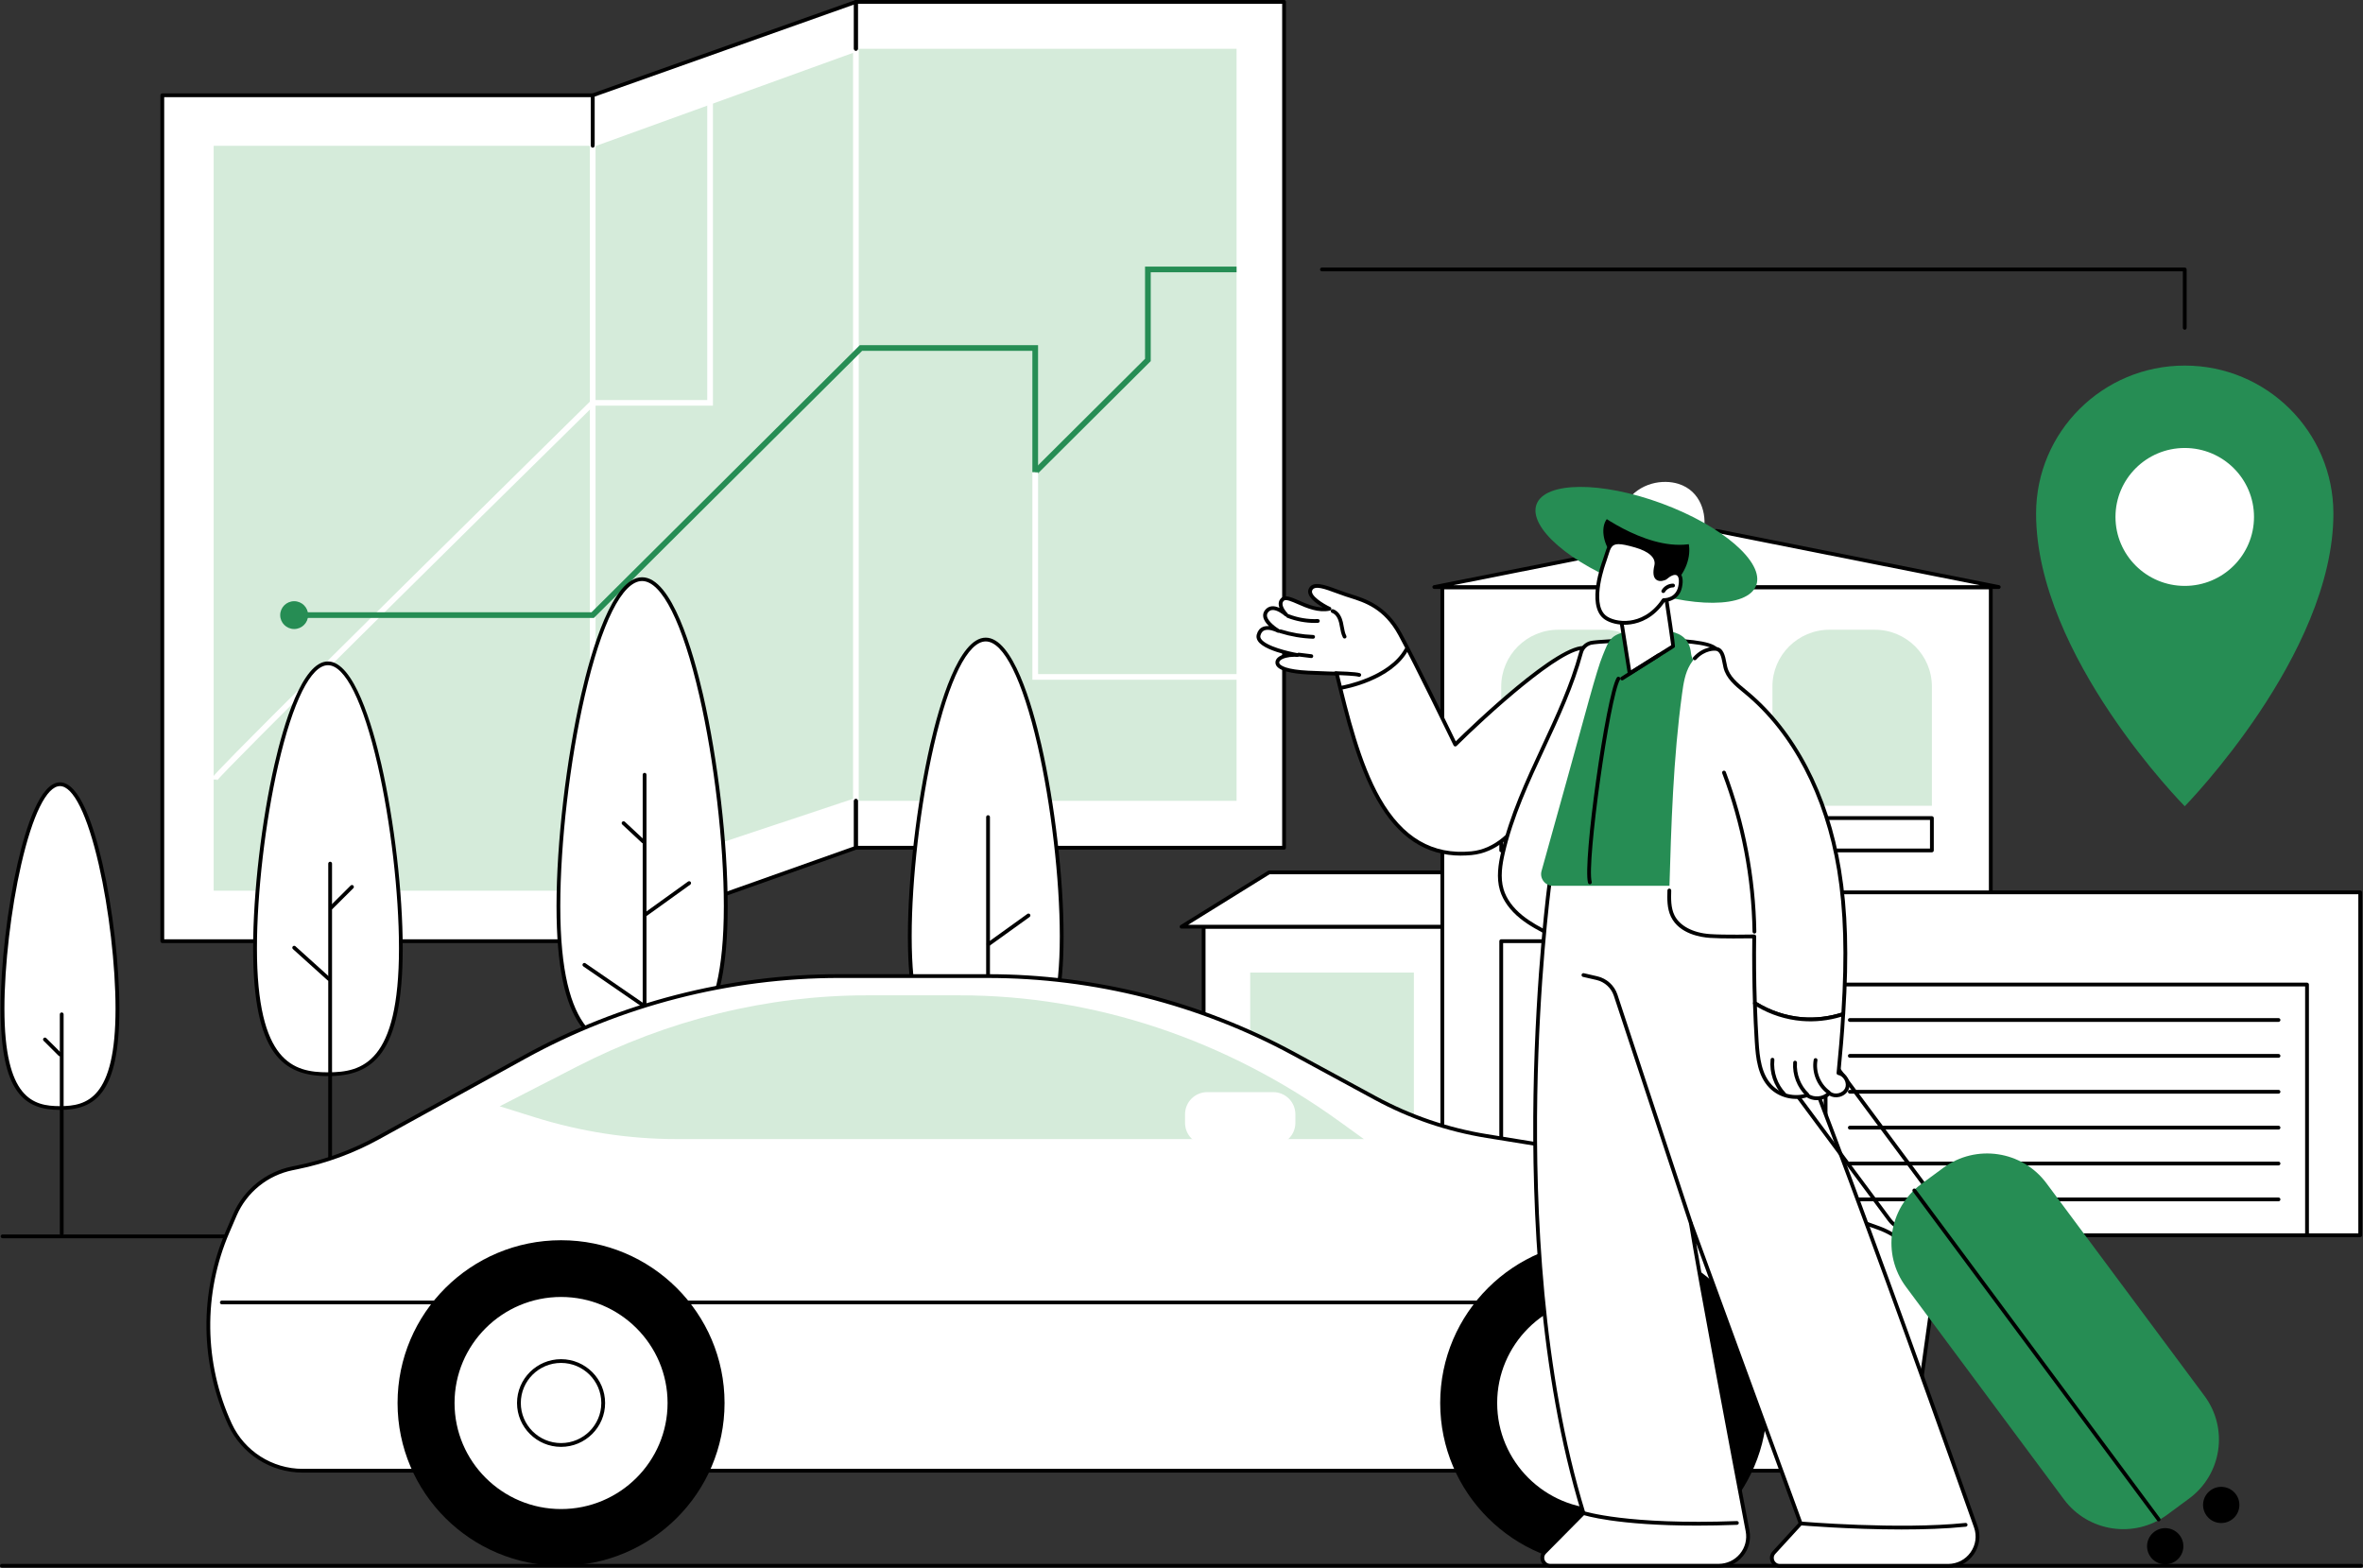 <svg width="312" height="207" viewBox="0 0 312 207" fill="none" xmlns="http://www.w3.org/2000/svg">
<rect x="0" y="0" width="312" height="207" fill="#333333" stroke="none"/>
<g clip-path="url(#clip0_759_37083)">
<path d="M113.013 111.938H169.543V0.249H113.013L113.013 111.938Z" fill="white"/>
<path d="M163.272 6.442H113.012V105.743H163.272V6.442Z" fill="#D5EBDA"/>
<path d="M113.011 111.939L78.258 124.275V12.583L113.011 0.249V111.939Z" fill="white"/>
<path d="M78.26 12.583H21.43V124.273H78.26V12.583Z" fill="white"/>
<path d="M78.256 19.252H28.211V117.609H78.256V19.252Z" fill="#D5EBDA"/>
<path d="M113.011 105.746L78.258 117.327V19.025L113.011 6.442V105.746Z" fill="#D5EBDA"/>
<path d="M77.883 117.848V18.764L113.384 5.909V106.012L77.883 117.846V117.848ZM78.633 19.287V116.809L112.633 105.477V6.978L78.633 19.287Z" fill="white"/>
<path d="M169.542 112.188H113.012C112.874 112.188 112.762 112.076 112.762 111.939V105.746C112.762 105.609 112.874 105.497 113.012 105.497C113.15 105.497 113.262 105.609 113.262 105.746V111.69H169.292V0.498H113.262V6.442C113.262 6.579 113.15 6.691 113.012 6.691C112.874 6.691 112.762 6.579 112.762 6.442V0.249C112.762 0.112 112.874 0 113.012 0H169.542C169.68 0 169.792 0.112 169.792 0.249V111.939C169.792 112.076 169.68 112.188 169.542 112.188Z" fill="black"/>
<path d="M78.258 124.525C78.208 124.525 78.155 124.51 78.113 124.48C78.045 124.433 78.008 124.358 78.008 124.276V117.33C78.008 117.193 78.12 117.081 78.258 117.081C78.396 117.081 78.508 117.193 78.508 117.33V123.922L112.758 111.765V105.746C112.758 105.609 112.871 105.497 113.008 105.497C113.146 105.497 113.259 105.609 113.259 105.746V111.939C113.259 112.044 113.191 112.139 113.093 112.173L78.343 124.51C78.316 124.52 78.288 124.525 78.258 124.525Z" fill="black"/>
<path d="M78.258 19.502C78.12 19.502 78.008 19.389 78.008 19.252V12.586C78.008 12.481 78.075 12.387 78.173 12.352L112.926 0.015C113.003 -0.012 113.088 0 113.153 0.045C113.219 0.09 113.259 0.167 113.259 0.25V6.443C113.259 6.58 113.146 6.692 113.008 6.692C112.871 6.692 112.758 6.58 112.758 6.443V0.603L78.508 12.76V19.252C78.508 19.389 78.396 19.502 78.258 19.502Z" fill="black"/>
<path d="M78.258 124.524H21.43C21.292 124.524 21.18 124.412 21.18 124.275V12.583C21.18 12.446 21.292 12.334 21.43 12.334H78.26C78.398 12.334 78.511 12.446 78.511 12.583V19.025C78.511 19.162 78.398 19.274 78.26 19.274C78.123 19.274 78.01 19.162 78.01 19.025V12.832H21.68V124.024H78.01V117.606C78.01 117.469 78.123 117.357 78.26 117.357C78.398 117.357 78.511 117.469 78.511 117.606V124.273C78.511 124.41 78.398 124.522 78.26 124.522L78.258 124.524Z" fill="black"/>
<path d="M28.638 103.097C28.638 103.097 28.68 103.03 28.68 102.93H27.93C27.93 102.699 27.93 102.572 35.843 94.645C39.987 90.494 45.764 84.752 53.017 77.575C65.362 65.356 77.87 53.052 77.995 52.927L78.105 52.82H93.382V13.412H94.133V53.565H78.413C61.484 70.221 29.446 101.859 28.638 103.095V103.097Z" fill="white"/>
<path d="M136.952 62.604L136.422 62.075L151.186 47.375V35.203H163.271V35.95H151.937V47.684L136.952 62.604Z" fill="#268D54"/>
<path d="M165.611 89.755H136.312V62.34H137.063V89.008H165.611V89.755Z" fill="white"/>
<path d="M78.414 81.594H38.84V80.846H78.101L113.52 45.581H137.061V62.339H136.31V46.328H113.832L78.414 81.594Z" fill="#268D54"/>
<path d="M38.84 83.057C39.858 83.057 40.684 82.235 40.684 81.221C40.684 80.207 39.858 79.385 38.84 79.385C37.822 79.385 36.996 80.207 36.996 81.221C36.996 82.235 37.822 83.057 38.84 83.057Z" fill="#268D54"/>
<path d="M288.096 81.442C294.728 81.442 300.105 76.088 300.105 69.484C300.105 62.88 294.728 57.526 288.096 57.526C281.463 57.526 276.086 62.88 276.086 69.484C276.086 76.088 281.463 81.442 288.096 81.442Z" fill="white"/>
<path d="M288.464 48.272C277.623 48.272 268.836 57.02 268.836 67.815C268.836 86.638 288.464 106.458 288.464 106.458C288.464 106.458 308.092 86.459 308.092 67.815C308.092 57.02 299.305 48.272 288.464 48.272ZM288.464 77.364C283.413 77.364 279.319 73.285 279.319 68.258C279.319 63.231 283.415 59.153 288.464 59.153C293.513 59.153 297.609 63.231 297.609 68.258C297.609 73.285 293.513 77.364 288.464 77.364Z" fill="#268D54"/>
<path d="M288.464 43.537C288.327 43.537 288.214 43.425 288.214 43.288V35.826H174.543C174.406 35.826 174.293 35.714 174.293 35.577C174.293 35.44 174.406 35.328 174.543 35.328H288.464C288.602 35.328 288.715 35.44 288.715 35.577V43.288C288.715 43.425 288.602 43.537 288.464 43.537Z" fill="black"/>
<path d="M249.037 122.364H158.922V163.105H249.037V122.364Z" fill="white"/>
<path d="M249.037 163.354H158.922C158.784 163.354 158.672 163.242 158.672 163.105V122.364C158.672 122.227 158.784 122.115 158.922 122.115H249.037C249.174 122.115 249.287 122.227 249.287 122.364V163.105C249.287 163.242 249.174 163.354 249.037 163.354ZM159.172 162.856H248.787V122.613H159.172V162.856Z" fill="black"/>
<path d="M186.683 128.418H165.07V156.638H186.683V128.418Z" fill="#D5EBDA"/>
<path d="M192.83 122.365H156.008L167.565 115.19H192.83V122.365Z" fill="white"/>
<path d="M192.83 122.614H156.008C155.895 122.614 155.797 122.539 155.767 122.434C155.737 122.327 155.78 122.213 155.875 122.155L167.434 114.981C167.474 114.956 167.519 114.943 167.567 114.943H192.83C192.967 114.943 193.08 115.055 193.08 115.192V122.367C193.08 122.504 192.967 122.616 192.83 122.616V122.614ZM156.881 122.115H192.579V115.439H167.637L156.881 122.115Z" fill="black"/>
<path d="M262.853 77.559H190.438V163.106H262.853V77.559Z" fill="white"/>
<path d="M262.853 163.355H190.438C190.3 163.355 190.188 163.243 190.188 163.106V77.556C190.188 77.419 190.3 77.307 190.438 77.307H262.853C262.991 77.307 263.103 77.419 263.103 77.556V163.106C263.103 163.243 262.991 163.355 262.853 163.355ZM190.688 162.856H262.603V77.805H190.688V162.856Z" fill="black"/>
<path d="M219.265 124.276H198.211V163.109H219.265V124.276Z" fill="white"/>
<path d="M219.269 163.355H198.215C198.077 163.355 197.965 163.243 197.965 163.106V124.274C197.965 124.137 198.077 124.024 198.215 124.024H219.269C219.407 124.024 219.52 124.137 219.52 124.274V163.106C219.52 163.243 219.407 163.355 219.269 163.355ZM198.465 162.857H219.019V124.523H198.465V162.857Z" fill="black"/>
<path d="M219.269 106.392H198.215V90.655C198.215 86.512 201.59 83.151 205.751 83.151H211.733C215.894 83.151 219.269 86.512 219.269 90.655V106.392Z" fill="#D5EBDA"/>
<path d="M219.265 108.021H198.211V112.293H219.265V108.021Z" fill="white"/>
<path d="M219.269 112.542H198.215C198.077 112.542 197.965 112.43 197.965 112.293V108.021C197.965 107.884 198.077 107.771 198.215 107.771H219.269C219.407 107.771 219.52 107.884 219.52 108.021V112.293C219.52 112.43 219.407 112.542 219.269 112.542ZM198.465 112.044H219.019V108.27H198.465V112.044Z" fill="black"/>
<path d="M255.078 106.392H234.023V90.655C234.023 86.512 237.399 83.151 241.559 83.151H247.542C251.703 83.151 255.078 86.512 255.078 90.655V106.392Z" fill="#D5EBDA"/>
<path d="M255.074 108.021H234.02V112.293H255.074V108.021Z" fill="white"/>
<path d="M255.078 112.542H234.024C233.886 112.542 233.773 112.43 233.773 112.293V108.021C233.773 107.884 233.886 107.771 234.024 107.771H255.078C255.216 107.771 255.328 107.884 255.328 108.021V112.293C255.328 112.43 255.216 112.542 255.078 112.542ZM234.274 112.044H254.828V108.27H234.274V112.044Z" fill="black"/>
<path d="M263.911 77.514H189.379L226.646 70.103L263.911 77.514Z" fill="white"/>
<path d="M263.911 77.763H189.381C189.253 77.763 189.146 77.665 189.131 77.538C189.116 77.411 189.203 77.294 189.331 77.269L226.596 69.858C226.628 69.851 226.661 69.851 226.693 69.858L263.958 77.269C264.083 77.294 264.171 77.411 264.158 77.538C264.146 77.665 264.038 77.763 263.908 77.763H263.911ZM191.91 77.264H261.381L226.646 70.356L191.91 77.264Z" fill="black"/>
<path d="M311.629 117.826H234.02V163.106H311.629V117.826Z" fill="white"/>
<path d="M311.633 163.355H234.024C233.886 163.355 233.773 163.243 233.773 163.106V117.826C233.773 117.689 233.886 117.577 234.024 117.577H311.633C311.771 117.577 311.884 117.689 311.884 117.826V163.106C311.884 163.243 311.771 163.355 311.633 163.355ZM234.274 162.857H311.383V118.075H234.274V162.857Z" fill="black"/>
<path d="M304.609 163.355C304.471 163.355 304.359 163.243 304.359 163.106V130.252H241.293V163.039C241.293 163.176 241.181 163.288 241.043 163.288C240.906 163.288 240.793 163.176 240.793 163.039V130.003C240.793 129.866 240.906 129.754 241.043 129.754H304.609C304.747 129.754 304.859 129.866 304.859 130.003V163.106C304.859 163.243 304.747 163.355 304.609 163.355Z" fill="black"/>
<path d="M300.845 134.931H244.242C244.105 134.931 243.992 134.819 243.992 134.682C243.992 134.545 244.105 134.433 244.242 134.433H300.845C300.983 134.433 301.095 134.545 301.095 134.682C301.095 134.819 300.983 134.931 300.845 134.931Z" fill="black"/>
<path d="M300.845 139.669H244.242C244.105 139.669 243.992 139.557 243.992 139.42C243.992 139.283 244.105 139.171 244.242 139.171H300.845C300.983 139.171 301.095 139.283 301.095 139.42C301.095 139.557 300.983 139.669 300.845 139.669Z" fill="black"/>
<path d="M300.845 144.407H244.242C244.105 144.407 243.992 144.295 243.992 144.158C243.992 144.021 244.105 143.909 244.242 143.909H300.845C300.983 143.909 301.095 144.021 301.095 144.158C301.095 144.295 300.983 144.407 300.845 144.407Z" fill="black"/>
<path d="M300.845 149.146H244.242C244.105 149.146 243.992 149.034 243.992 148.897C243.992 148.76 244.105 148.647 244.242 148.647H300.845C300.983 148.647 301.095 148.76 301.095 148.897C301.095 149.034 300.983 149.146 300.845 149.146Z" fill="black"/>
<path d="M300.845 153.884H244.242C244.105 153.884 243.992 153.772 243.992 153.635C243.992 153.498 244.105 153.386 244.242 153.386H300.845C300.983 153.386 301.095 153.498 301.095 153.635C301.095 153.772 300.983 153.884 300.845 153.884Z" fill="black"/>
<path d="M300.845 158.622H244.242C244.105 158.622 243.992 158.51 243.992 158.373C243.992 158.236 244.105 158.124 244.242 158.124H300.845C300.983 158.124 301.095 158.236 301.095 158.373C301.095 158.51 300.983 158.622 300.845 158.622Z" fill="black"/>
<path d="M15.508 133.196C15.508 144.608 12.11 146.307 7.922 146.307C3.734 146.307 0.336 144.608 0.336 133.196C0.336 121.784 3.734 103.551 7.922 103.551C12.11 103.551 15.508 121.781 15.508 133.196Z" fill="white"/>
<path d="M7.922 146.556C3.218 146.556 0.086 144.284 0.086 133.196C0.086 127.459 0.962 119.94 2.315 114.039C3.439 109.141 5.323 103.302 7.922 103.302C10.522 103.302 12.406 109.141 13.532 114.039C14.885 119.94 15.761 127.459 15.761 133.196C15.761 144.284 12.629 146.556 7.925 146.556H7.922ZM7.922 103.8C6.176 103.8 4.312 107.572 2.801 114.148C1.455 120.015 0.584 127.491 0.584 133.196C0.584 145.064 4.369 146.058 7.92 146.058C11.47 146.058 15.256 145.064 15.256 133.196C15.256 127.494 14.385 120.018 13.039 114.148C11.53 107.572 9.664 103.8 7.917 103.8H7.922Z" fill="black"/>
<path d="M52.927 125.204C52.927 139.688 48.616 141.842 43.3 141.842C37.983 141.842 33.672 139.688 33.672 125.204C33.672 110.72 37.983 87.587 43.3 87.587C48.616 87.587 52.927 110.72 52.927 125.204Z" fill="white"/>
<path d="M43.3 142.092C37.373 142.092 33.422 139.219 33.422 125.204C33.422 117.927 34.53 108.391 36.247 100.91C37.41 95.843 39.872 87.338 43.297 87.338C46.722 87.338 49.184 95.84 50.348 100.91C52.064 108.393 53.173 117.93 53.173 125.204C53.173 139.219 49.224 142.092 43.295 142.092H43.3ZM43.3 87.836C41.05 87.836 38.659 92.642 36.737 101.019C35.028 108.468 33.925 117.962 33.925 125.204C33.925 140.325 38.764 141.593 43.302 141.593C47.841 141.593 52.68 140.328 52.68 125.204C52.68 117.962 51.576 108.471 49.868 101.019C47.946 92.642 45.554 87.836 43.305 87.836H43.3Z" fill="black"/>
<path d="M95.823 119.641C95.823 136.263 90.877 138.736 84.777 138.736C78.677 138.736 73.731 136.263 73.731 119.641C73.731 103.02 78.677 76.472 84.777 76.472C90.877 76.472 95.823 103.02 95.823 119.641Z" fill="white"/>
<path d="M84.777 138.983C77.997 138.983 73.481 135.695 73.481 119.639C73.481 111.291 74.754 100.352 76.723 91.768C78.054 85.961 80.871 76.223 84.779 76.223C88.688 76.223 91.502 85.963 92.836 91.768C94.805 100.352 96.079 111.294 96.079 119.639C96.079 135.692 91.562 138.983 84.779 138.983H84.777ZM84.777 76.721C82.177 76.721 79.42 82.246 77.209 91.88C75.247 100.432 73.978 111.328 73.978 119.642C73.978 137.03 79.553 138.487 84.775 138.487C89.996 138.487 95.573 137.03 95.573 119.642C95.573 111.328 94.305 100.432 92.343 91.88C90.134 82.246 87.374 76.721 84.775 76.721H84.777Z" fill="black"/>
<path d="M140.191 163.501H0.336C0.199 163.501 0.086 163.389 0.086 163.252C0.086 163.115 0.199 163.003 0.336 163.003H140.191C140.328 163.003 140.441 163.115 140.441 163.252C140.441 163.389 140.328 163.501 140.191 163.501Z" fill="black"/>
<path d="M8.149 163.153C8.011 163.153 7.898 163.041 7.898 162.904V133.934C7.898 133.797 8.011 133.685 8.149 133.685C8.286 133.685 8.399 133.797 8.399 133.934V162.904C8.399 163.041 8.286 163.153 8.149 163.153Z" fill="black"/>
<path d="M43.59 163.153C43.452 163.153 43.34 163.041 43.34 162.904V114.034C43.34 113.897 43.452 113.785 43.59 113.785C43.728 113.785 43.84 113.897 43.84 114.034V162.904C43.84 163.041 43.728 163.153 43.59 163.153Z" fill="black"/>
<path d="M85.11 163.153C84.972 163.153 84.859 163.04 84.859 162.903V102.298C84.859 102.161 84.972 102.049 85.11 102.049C85.247 102.049 85.36 102.161 85.36 102.298V162.903C85.36 163.04 85.247 163.153 85.11 163.153Z" fill="black"/>
<path d="M7.919 139.477C7.853 139.477 7.791 139.452 7.741 139.405L5.757 137.429C5.659 137.332 5.659 137.175 5.757 137.078C5.854 136.981 6.012 136.981 6.11 137.078L8.094 139.053C8.191 139.15 8.191 139.307 8.094 139.405C8.044 139.454 7.981 139.477 7.916 139.477H7.919Z" fill="black"/>
<path d="M43.417 129.509C43.357 129.509 43.297 129.489 43.25 129.444L38.676 125.319C38.573 125.227 38.566 125.07 38.658 124.968C38.751 124.865 38.909 124.858 39.011 124.95L43.585 129.076C43.688 129.168 43.695 129.325 43.602 129.427C43.552 129.482 43.485 129.509 43.417 129.509Z" fill="black"/>
<path d="M43.716 120.103C43.651 120.103 43.588 120.078 43.538 120.03C43.44 119.933 43.44 119.776 43.538 119.679L46.298 116.931C46.395 116.834 46.553 116.834 46.651 116.931C46.748 117.028 46.748 117.185 46.651 117.283L43.891 120.03C43.841 120.08 43.778 120.103 43.713 120.103H43.716Z" fill="black"/>
<path d="M84.923 111.356C84.86 111.356 84.8 111.333 84.753 111.288L82.161 108.872C82.061 108.777 82.056 108.62 82.148 108.521C82.243 108.421 82.401 108.416 82.501 108.508L85.093 110.925C85.193 111.019 85.198 111.176 85.106 111.276C85.055 111.328 84.99 111.356 84.923 111.356Z" fill="black"/>
<path d="M85.175 121.037C85.098 121.037 85.02 121.002 84.973 120.935C84.893 120.823 84.918 120.668 85.028 120.586L90.845 116.403C90.957 116.323 91.113 116.348 91.195 116.458C91.275 116.57 91.25 116.725 91.14 116.807L85.323 120.989C85.278 121.022 85.228 121.037 85.175 121.037Z" fill="black"/>
<path d="M84.784 132.894C84.734 132.894 84.686 132.879 84.641 132.849L77.018 127.605C76.905 127.528 76.875 127.371 76.955 127.259C77.033 127.145 77.19 127.117 77.303 127.197L84.927 132.441C85.039 132.518 85.069 132.675 84.989 132.787C84.942 132.857 84.862 132.894 84.784 132.894Z" fill="black"/>
<path d="M140.181 123.633C140.181 138.719 135.692 140.964 130.153 140.964C124.614 140.964 120.125 138.719 120.125 123.633C120.125 108.546 124.614 84.446 130.153 84.446C135.692 84.446 140.181 108.546 140.181 123.633Z" fill="white"/>
<path d="M130.153 141.213C123.983 141.213 119.875 138.224 119.875 123.633C119.875 116.055 121.031 106.122 122.817 98.327C124.028 93.051 126.59 84.197 130.153 84.197C133.716 84.197 136.278 93.048 137.489 98.327C139.278 106.122 140.431 116.055 140.431 123.633C140.431 138.224 136.323 141.213 130.153 141.213ZM130.153 84.695C127.806 84.695 125.309 89.705 123.305 98.437C121.524 106.197 120.375 116.087 120.375 123.63C120.375 139.392 125.422 140.712 130.153 140.712C134.885 140.712 139.931 139.392 139.931 123.63C139.931 116.087 138.78 106.197 137.001 98.437C134.997 89.703 132.503 84.695 130.153 84.695Z" fill="black"/>
<path d="M130.457 163.444C130.32 163.444 130.207 163.332 130.207 163.195V107.891C130.207 107.754 130.32 107.642 130.457 107.642C130.595 107.642 130.707 107.754 130.707 107.891V163.195C130.707 163.332 130.595 163.444 130.457 163.444Z" fill="black"/>
<path d="M130.519 124.923C130.442 124.923 130.364 124.888 130.316 124.821C130.236 124.709 130.261 124.554 130.371 124.472L135.651 120.676C135.763 120.596 135.918 120.621 136.001 120.73C136.081 120.843 136.056 120.997 135.946 121.079L130.667 124.876C130.622 124.908 130.572 124.923 130.522 124.923H130.519Z" fill="black"/>
<path d="M242.82 194.198H39.96C35.834 194.198 32.086 191.804 30.365 188.069C26.657 180.023 26.544 170.788 30.05 162.652L31.011 160.425C32.374 157.258 35.211 154.959 38.604 154.271L39.237 154.142C42.983 153.382 46.59 152.059 49.936 150.216L69.261 139.568C81.981 132.561 96.28 128.884 110.817 128.884H130.423C144.526 128.884 158.405 132.406 170.787 139.125L181.574 144.979C186.167 147.473 191.151 149.172 196.315 150.007L210.154 152.244C223.004 154.321 235.627 157.612 247.852 162.074L248.079 162.156C252.746 163.858 255.585 168.571 254.902 173.471L253.274 185.135C252.548 190.329 248.087 194.195 242.82 194.195V194.198Z" fill="white"/>
<path d="M242.821 194.447H39.961C35.751 194.447 31.895 191.986 30.141 188.174C26.41 180.078 26.295 170.738 29.823 162.555L30.782 160.328C32.178 157.087 35.085 154.732 38.555 154.027L39.188 153.898C42.914 153.143 46.489 151.83 49.814 149.997L69.14 139.349C81.862 132.339 96.274 128.635 110.816 128.635H130.421C144.525 128.635 158.524 132.187 170.906 138.908L181.695 144.763C186.276 147.249 191.208 148.93 196.359 149.763L210.198 152C223.033 154.075 235.733 157.386 247.943 161.842L248.171 161.924C252.914 163.656 255.849 168.526 255.154 173.508L253.525 185.172C252.787 190.461 248.186 194.449 242.824 194.449L242.821 194.447ZM110.816 129.133C96.359 129.133 82.03 132.817 69.382 139.785L50.057 150.433C46.687 152.289 43.064 153.619 39.288 154.386L38.655 154.516C35.345 155.186 32.575 157.433 31.242 160.524L30.284 162.752C26.811 170.808 26.926 179.998 30.596 187.967C32.27 191.602 35.948 193.951 39.964 193.951H242.824C247.938 193.951 252.327 190.147 253.03 185.105L254.658 173.441C255.321 168.691 252.522 164.044 247.998 162.393L247.77 162.311C235.591 157.866 222.923 154.563 210.118 152.493L196.279 150.256C191.072 149.414 186.086 147.712 181.457 145.201L170.669 139.347C158.359 132.666 144.443 129.135 130.424 129.135H110.818L110.816 129.133Z" fill="black"/>
<path d="M249.841 172.228H29.289C29.152 172.228 29.039 172.116 29.039 171.979C29.039 171.842 29.152 171.729 29.289 171.729H249.841C249.979 171.729 250.091 171.842 250.091 171.979C250.091 172.116 249.979 172.228 249.841 172.228Z" fill="black"/>
<path d="M74.079 206.751C86.002 206.751 95.667 197.127 95.667 185.257C95.667 173.386 86.002 163.763 74.079 163.763C62.157 163.763 52.492 173.386 52.492 185.257C52.492 197.127 62.157 206.751 74.079 206.751Z" fill="black"/>
<path d="M88.006 188.521C89.822 180.86 85.057 173.184 77.363 171.376C69.669 169.568 61.959 174.313 60.144 181.973C58.328 189.634 63.093 197.31 70.787 199.118C78.481 200.926 86.19 196.182 88.006 188.521Z" fill="white"/>
<path d="M74.08 199.758C66.048 199.758 59.516 193.254 59.516 185.257C59.516 177.26 66.048 170.756 74.08 170.756C82.111 170.756 88.644 177.26 88.644 185.257C88.644 193.254 82.111 199.758 74.08 199.758ZM74.08 171.254C66.326 171.254 60.016 177.534 60.016 185.257C60.016 192.98 66.324 199.26 74.08 199.26C81.836 199.26 88.144 192.98 88.144 185.257C88.144 177.534 81.836 171.254 74.08 171.254Z" fill="black"/>
<path d="M79.492 186.52C80.198 183.542 78.346 180.558 75.355 179.855C72.364 179.152 69.367 180.996 68.661 183.974C67.955 186.953 69.808 189.937 72.799 190.639C75.79 191.342 78.786 189.498 79.492 186.52Z" fill="white"/>
<path d="M74.08 191.049C70.873 191.049 68.266 188.45 68.266 185.259C68.266 182.068 70.875 179.47 74.08 179.47C77.285 179.47 79.895 182.068 79.895 185.259C79.895 188.45 77.285 191.049 74.08 191.049ZM74.08 179.965C71.15 179.965 68.766 182.34 68.766 185.257C68.766 188.174 71.15 190.548 74.08 190.548C77.01 190.548 79.394 188.174 79.394 185.257C79.394 182.34 77.01 179.965 74.08 179.965Z" fill="black"/>
<path d="M211.744 206.751C223.666 206.751 233.331 197.127 233.331 185.257C233.331 173.386 223.666 163.763 211.744 163.763C199.821 163.763 190.156 173.386 190.156 185.257C190.156 197.127 199.821 206.751 211.744 206.751Z" fill="black"/>
<path d="M225.666 188.519C227.482 180.858 222.717 173.182 215.023 171.374C207.329 169.566 199.62 174.311 197.804 181.971C195.988 189.632 200.753 197.308 208.447 199.116C216.141 200.924 223.85 196.18 225.666 188.519Z" fill="white"/>
<path d="M211.744 199.758C203.712 199.758 197.18 193.254 197.18 185.257C197.18 177.26 203.712 170.756 211.744 170.756C219.775 170.756 226.308 177.26 226.308 185.257C226.308 193.254 219.775 199.758 211.744 199.758ZM211.744 171.254C203.99 171.254 197.68 177.534 197.68 185.257C197.68 192.98 203.988 199.26 211.744 199.26C219.5 199.26 225.808 192.98 225.808 185.257C225.808 177.534 219.5 171.254 211.744 171.254Z" fill="black"/>
<path d="M217.244 186.152C217.736 183.132 215.676 180.286 212.643 179.796C209.609 179.306 206.751 181.357 206.259 184.377C205.766 187.397 207.826 190.243 210.86 190.733C213.893 191.224 216.752 189.173 217.244 186.152Z" fill="white"/>
<path d="M211.744 191.049C208.537 191.049 205.93 188.45 205.93 185.259C205.93 182.068 208.539 179.47 211.744 179.47C214.949 179.47 217.559 182.068 217.559 185.259C217.559 188.45 214.949 191.049 211.744 191.049ZM211.744 179.965C208.815 179.965 206.43 182.34 206.43 185.257C206.43 188.174 208.815 190.548 211.744 190.548C214.674 190.548 217.059 188.174 217.059 185.257C217.059 182.34 214.674 179.965 211.744 179.965Z" fill="black"/>
<path d="M180.08 150.408H89.35C83.02 150.408 76.718 149.439 70.6 147.525L65.977 146.078L76.142 140.856C88.252 134.636 101.32 131.425 114.528 131.425H126.703C144.429 131.425 161.813 137.207 176.928 148.131L180.08 150.408Z" fill="#D5EBDA"/>
<path d="M159.403 151.19H168.1C169.721 151.19 171.035 149.882 171.035 148.268V147.13C171.035 145.516 169.721 144.208 168.1 144.208H159.403C157.782 144.208 156.468 145.516 156.468 147.13V148.268C156.468 149.882 157.782 151.19 159.403 151.19Z" fill="white"/>
<path d="M311.75 207H0.25C0.113 207 0 206.888 0 206.751C0 206.614 0.113 206.501 0.25 206.501H311.75C311.887 206.501 312 206.614 312 206.751C312 206.888 311.887 207 311.75 207Z" fill="black"/>
<path d="M209.387 85.578C213.776 86.497 203.755 102.533 203.755 102.533C203.755 102.533 200.895 112.032 194.282 112.662C182.548 113.783 179.268 100.363 176.498 88.948C176.498 88.948 174.859 88.916 172.733 88.811C170.428 88.699 168.679 88.283 168.652 87.501C168.624 86.719 170.211 86.378 171.304 86.497C171.304 86.497 165.714 85.555 166.18 83.842C166.645 82.128 168.784 83.313 168.784 83.313C168.784 83.313 166.33 81.869 167.221 80.718C168.111 79.567 169.815 81.164 169.815 81.164C169.815 81.164 168.519 79.868 169.362 79.128C170.203 78.391 172.893 80.934 175.535 80.384C175.535 80.384 172.522 78.974 173.033 77.845C173.543 76.717 175.647 77.825 177.709 78.505C179.771 79.186 182.716 79.808 184.85 83.73C186.987 87.651 192.146 98.313 192.146 98.313C192.146 98.313 205.747 84.813 209.387 85.575V85.578Z" fill="white"/>
<path d="M192.926 112.978C188.255 112.978 184.609 110.564 181.812 105.629C179.18 100.988 177.646 94.738 176.3 89.192C175.805 89.18 174.411 89.143 172.722 89.06C170.773 88.966 168.441 88.62 168.404 87.508C168.396 87.259 168.501 87.028 168.709 86.836C168.929 86.634 169.255 86.484 169.62 86.385C168.311 86.044 166.617 85.458 166.087 84.634C165.909 84.357 165.859 84.071 165.939 83.779C166.072 83.286 166.342 82.952 166.74 82.783C166.995 82.675 167.275 82.653 167.546 82.673C167.198 82.332 166.883 81.921 166.8 81.49C166.735 81.153 166.81 80.842 167.025 80.566C167.265 80.257 167.573 80.085 167.943 80.055C168.279 80.027 168.624 80.127 168.934 80.272C168.867 80.09 168.824 79.898 168.829 79.706C168.839 79.405 168.964 79.148 169.197 78.941C169.692 78.508 170.501 78.859 171.524 79.305C172.447 79.709 173.555 80.192 174.674 80.212C173.746 79.674 172.375 78.687 172.802 77.743C173.305 76.629 174.887 77.215 176.56 77.833C176.961 77.982 177.376 78.134 177.786 78.269C177.962 78.326 178.144 78.383 178.332 78.443C180.331 79.073 183.068 79.938 185.067 83.61C186.976 87.112 191.345 96.093 192.215 97.889C194.144 95.996 205.946 84.596 209.437 85.331C209.967 85.443 210.342 85.747 210.553 86.238C212.011 89.641 204.503 101.798 203.982 102.632C203.762 103.345 200.877 112.278 194.305 112.906C193.834 112.951 193.374 112.973 192.924 112.973L192.926 112.978ZM170.846 86.724C170.11 86.724 169.362 86.913 169.049 87.202C168.947 87.297 168.899 87.391 168.904 87.493C168.919 87.902 169.933 88.428 172.747 88.562C174.847 88.664 176.488 88.697 176.505 88.697C176.618 88.697 176.716 88.776 176.743 88.888C178.092 94.449 179.62 100.752 182.247 105.383C185.21 110.602 189.138 112.904 194.26 112.413C200.627 111.805 203.489 102.553 203.517 102.461C203.524 102.441 203.532 102.418 203.545 102.401C203.625 102.274 211.473 89.648 210.097 86.437C209.952 86.101 209.704 85.899 209.339 85.822C206.462 85.216 196.081 94.763 192.326 98.492C192.268 98.549 192.185 98.574 192.108 98.562C192.028 98.549 191.96 98.497 191.925 98.425C191.873 98.318 186.744 87.723 184.634 83.851C182.73 80.356 180.211 79.561 178.187 78.921C177.997 78.862 177.811 78.804 177.634 78.744C177.216 78.607 176.796 78.451 176.39 78.301C174.944 77.765 173.575 77.26 173.263 77.95C172.952 78.632 174.734 79.733 175.645 80.159C175.742 80.204 175.8 80.306 175.787 80.413C175.775 80.521 175.695 80.605 175.59 80.628C174.048 80.949 172.54 80.291 171.329 79.761C170.536 79.415 169.79 79.088 169.532 79.312C169.405 79.424 169.34 79.559 169.335 79.719C169.32 80.194 169.81 80.792 170 80.984C170.095 81.081 170.098 81.236 170 81.333C169.905 81.43 169.75 81.435 169.65 81.34C169.397 81.104 168.599 80.498 167.986 80.548C167.761 80.566 167.576 80.67 167.426 80.864C167.3 81.026 167.258 81.198 167.295 81.39C167.428 82.08 168.511 82.855 168.917 83.094C169.034 83.164 169.074 83.313 169.007 83.433C168.939 83.55 168.789 83.592 168.669 83.528C168.376 83.368 167.498 83.002 166.938 83.239C166.685 83.346 166.517 83.562 166.425 83.904C166.382 84.058 166.41 84.205 166.51 84.36C167.145 85.349 170.218 86.058 171.349 86.248C171.481 86.27 171.574 86.395 171.554 86.527C171.534 86.661 171.411 86.754 171.279 86.741C171.139 86.726 170.991 86.719 170.846 86.719V86.724Z" fill="black"/>
<path d="M173.142 86.888C173.142 86.888 173.122 86.888 173.112 86.888L171.438 86.681C171.301 86.664 171.203 86.539 171.221 86.402C171.238 86.265 171.363 86.168 171.501 86.186L173.172 86.392C173.31 86.41 173.408 86.534 173.39 86.671C173.375 86.799 173.267 86.891 173.142 86.891V86.888Z" fill="black"/>
<path d="M173.38 84.339C173.38 84.339 173.375 84.339 173.37 84.339C171.884 84.287 170.412 84.035 168.991 83.592C168.859 83.549 168.786 83.41 168.829 83.281C168.871 83.148 169.011 83.076 169.141 83.119C170.517 83.549 171.946 83.794 173.387 83.844C173.525 83.849 173.632 83.963 173.627 84.1C173.622 84.235 173.512 84.339 173.377 84.339H173.38Z" fill="black"/>
<path d="M173.604 82.252C172.368 82.252 171.119 82.018 169.968 81.57C169.841 81.52 169.775 81.375 169.825 81.246C169.876 81.119 170.021 81.054 170.151 81.104C171.364 81.577 172.693 81.799 173.994 81.744C174.126 81.737 174.249 81.844 174.254 81.983C174.259 82.12 174.151 82.237 174.014 82.242C173.876 82.247 173.739 82.252 173.604 82.252Z" fill="black"/>
<path d="M177.536 84.312C177.443 84.312 177.356 84.263 177.313 84.175C177.095 83.745 177.01 83.279 176.93 82.828C176.895 82.633 176.86 82.434 176.815 82.245C176.718 81.839 176.465 81.124 175.872 80.922C175.742 80.877 175.672 80.735 175.717 80.606C175.762 80.476 175.904 80.406 176.035 80.451C176.853 80.73 177.18 81.622 177.301 82.13C177.351 82.334 177.386 82.541 177.423 82.743C177.501 83.179 177.573 83.59 177.758 83.954C177.821 84.076 177.771 84.225 177.648 84.287C177.613 84.305 177.573 84.315 177.536 84.315V84.312Z" fill="black"/>
<path d="M179.474 89.374C179.444 89.374 179.416 89.369 179.386 89.359C179.061 89.239 177.362 89.159 176.366 89.135C176.229 89.132 176.119 89.017 176.121 88.88C176.124 88.743 176.241 88.626 176.376 88.636C176.649 88.644 179.048 88.704 179.559 88.89C179.689 88.938 179.754 89.082 179.707 89.209C179.669 89.309 179.574 89.371 179.471 89.371L179.474 89.374Z" fill="black"/>
<path d="M210.037 84.892C209.412 85.054 208.921 85.54 208.754 86.163C206.282 95.293 200.552 103.372 198.438 112.607C198.07 114.214 197.817 115.913 198.288 117.492C198.716 118.932 199.714 120.15 200.887 121.094C202.061 122.038 203.409 122.736 204.748 123.426C206.602 119.251 208.088 114.924 209.572 110.604C211.01 106.419 212.452 102.221 213.36 97.889C213.995 94.857 224.076 95.126 223.986 92.025C223.961 91.145 227.128 86.4 226.535 85.68C225.119 83.956 211.253 84.576 210.037 84.892Z" fill="white"/>
<path d="M204.747 123.672C204.707 123.672 204.667 123.662 204.632 123.645C203.301 122.957 201.925 122.25 200.729 121.286C199.375 120.197 198.447 118.909 198.046 117.562C197.549 115.885 197.841 114.086 198.194 112.549C199.312 107.669 201.464 103.045 203.543 98.574C205.412 94.558 207.344 90.405 208.512 86.095C208.705 85.388 209.263 84.835 209.974 84.65C211.089 84.359 225.161 83.609 226.729 85.52C227.15 86.033 226.479 87.408 225.326 89.613C224.81 90.6 224.225 91.716 224.235 92.017C224.285 93.798 221.638 94.513 218.838 95.268C216.401 95.926 213.884 96.606 213.604 97.939C212.691 102.291 211.227 106.556 209.808 110.681C208.347 114.936 206.836 119.335 204.977 123.523C204.949 123.585 204.897 123.635 204.832 123.657C204.804 123.667 204.777 123.672 204.749 123.672H204.747ZM210.101 85.131C209.563 85.271 209.14 85.689 208.995 86.225C207.817 90.575 205.875 94.747 203.999 98.783C201.93 103.232 199.788 107.831 198.682 112.661C198.344 114.136 198.061 115.855 198.527 117.422C198.897 118.673 199.768 119.876 201.044 120.9C202.132 121.774 203.391 122.444 204.627 123.082C206.428 118.987 207.907 114.687 209.335 110.524C210.749 106.414 212.208 102.161 213.116 97.839C213.459 96.207 216.128 95.485 218.708 94.79C221.2 94.117 223.777 93.422 223.737 92.032C223.725 91.623 224.165 90.759 224.885 89.384C225.476 88.255 226.574 86.155 226.344 85.836C225.038 84.245 211.275 84.827 210.104 85.134L210.101 85.131Z" fill="black"/>
<path d="M177.199 90.793C177.199 90.793 183.522 89.712 185.694 85.77L177.199 90.793Z" fill="white"/>
<path d="M177.202 91.041C177.082 91.041 176.977 90.957 176.957 90.835C176.934 90.7 177.024 90.57 177.162 90.546C177.224 90.536 183.392 89.437 185.478 85.648C185.543 85.528 185.696 85.484 185.819 85.548C185.939 85.615 185.984 85.765 185.919 85.887C183.714 89.888 177.51 90.992 177.247 91.036C177.232 91.036 177.219 91.039 177.204 91.039L177.202 91.041Z" fill="black"/>
<path d="M204.649 116.21C204.649 116.21 198.054 163.991 209.073 199.784L203.944 204.968C203.293 205.626 203.761 206.737 204.687 206.737H226.932C229.367 206.737 231.201 204.535 230.748 202.153C228.859 192.223 224.468 169.016 223.267 161.552L237.751 201.167L234.223 205.018C233.613 205.686 234.088 206.757 234.994 206.757H257.219C259.899 206.757 261.773 204.121 260.882 201.605C254.729 184.239 234.733 127.981 228.491 116.932L204.652 116.215L204.649 116.21Z" fill="white"/>
<path d="M257.217 207.001H234.991C234.471 207.001 234.018 206.707 233.808 206.233C233.598 205.76 233.685 205.227 234.036 204.846L237.463 201.107L223.96 164.177C225.569 173.504 229.327 193.357 230.991 202.103C231.221 203.311 230.901 204.547 230.113 205.494C229.324 206.44 228.164 206.983 226.93 206.983H204.685C204.154 206.983 203.696 206.679 203.491 206.194C203.286 205.705 203.391 205.17 203.764 204.794L208.788 199.717C203.126 181.227 202.23 159.534 202.478 144.572C202.746 128.327 204.384 116.297 204.399 116.177C204.417 116.053 204.522 115.963 204.647 115.963H204.655L228.494 116.68C228.581 116.683 228.661 116.73 228.704 116.807C232.907 124.246 244.114 153.537 261.115 201.52C261.568 202.796 261.375 204.161 260.592 205.264C259.806 206.368 258.578 207.003 257.217 207.003V207.001ZM223.265 161.297C223.367 161.297 223.462 161.36 223.5 161.462L237.984 201.077C238.016 201.164 237.996 201.261 237.934 201.331L234.406 205.182C234.148 205.464 234.166 205.805 234.266 206.034C234.366 206.261 234.611 206.505 234.991 206.505H257.217C258.413 206.505 259.494 205.947 260.182 204.978C260.872 204.006 261.04 202.808 260.642 201.687C243.743 153.993 232.58 124.784 228.336 117.176L204.865 116.469C204.642 118.18 203.224 129.58 202.976 144.589C202.728 159.549 203.626 181.257 209.308 199.714C209.336 199.801 209.311 199.896 209.248 199.963L204.119 205.147C203.847 205.424 203.854 205.773 203.952 206.007C204.049 206.241 204.294 206.493 204.682 206.493H226.928C228.013 206.493 229.032 206.014 229.725 205.182C230.418 204.35 230.698 203.264 230.495 202.203C228.649 192.49 224.22 169.092 223.014 161.594C222.994 161.467 223.074 161.345 223.2 161.312C223.22 161.307 223.242 161.305 223.262 161.305L223.265 161.297Z" fill="black"/>
<path d="M251.072 201.956C244.206 201.956 237.819 201.415 237.729 201.408C237.591 201.395 237.489 201.276 237.501 201.139C237.514 201.002 237.634 200.895 237.771 200.912C237.899 200.922 250.694 202.003 259.506 201.094C259.646 201.081 259.766 201.179 259.781 201.316C259.796 201.453 259.696 201.575 259.559 201.59C256.934 201.861 253.962 201.956 251.072 201.956Z" fill="black"/>
<path d="M224.086 201.445C213.41 201.445 209.191 200.085 208.991 200.018C208.861 199.973 208.789 199.834 208.834 199.702C208.879 199.572 209.019 199.5 209.151 199.545C209.207 199.562 214.864 201.381 229.323 200.845C229.46 200.84 229.578 200.947 229.583 201.084C229.588 201.221 229.48 201.338 229.343 201.343C227.441 201.413 225.69 201.445 224.086 201.445Z" fill="black"/>
<path d="M223.263 161.796C223.158 161.796 223.06 161.729 223.025 161.624L213.085 131.488C212.742 130.447 211.864 129.647 210.791 129.4L209.014 128.992C208.879 128.962 208.796 128.827 208.826 128.693C208.856 128.558 208.994 128.476 209.127 128.506L210.903 128.915C212.144 129.199 213.162 130.125 213.56 131.331L223.501 161.467C223.543 161.599 223.473 161.739 223.341 161.781C223.316 161.788 223.288 161.793 223.263 161.793V161.796Z" fill="black"/>
<path d="M252.086 162.625C251.914 162.625 251.738 162.612 251.566 162.585C250.647 162.448 249.839 161.965 249.286 161.22L235.898 143.188C234.76 141.656 235.085 139.487 236.626 138.353C237.372 137.803 238.288 137.578 239.206 137.713C240.124 137.85 240.932 138.333 241.485 139.078L254.873 157.109C256.012 158.641 255.687 160.811 254.145 161.945C253.54 162.391 252.824 162.625 252.086 162.625ZM238.683 138.174C238.052 138.174 237.439 138.373 236.921 138.754C235.605 139.726 235.325 141.582 236.298 142.892L249.687 160.923C250.16 161.558 250.853 161.975 251.636 162.092C252.421 162.209 253.205 162.014 253.843 161.544C255.159 160.572 255.439 158.716 254.466 157.406L241.077 139.374C240.604 138.739 239.911 138.323 239.128 138.206C238.978 138.184 238.831 138.174 238.683 138.174Z" fill="black"/>
<path d="M286.141 200.012L289.031 197.882C293.357 194.696 294.269 188.621 291.068 184.314L270.203 156.239C267.002 151.932 260.901 151.024 256.576 154.211L253.686 156.34C249.36 159.527 248.448 165.602 251.649 169.908L272.514 197.984C275.715 202.291 281.816 203.199 286.141 200.012Z" fill="#268D54"/>
<path d="M285.015 200.884C284.938 200.884 284.863 200.849 284.815 200.782L252.557 157.336C252.474 157.226 252.499 157.069 252.609 156.987C252.722 156.905 252.877 156.93 252.96 157.039L285.218 200.486C285.3 200.595 285.275 200.752 285.165 200.834C285.12 200.867 285.068 200.884 285.018 200.884H285.015Z" fill="black"/>
<path d="M291.353 200.137C290.565 199.075 290.79 197.581 291.856 196.796C292.922 196.011 294.423 196.236 295.209 197.297C295.997 198.358 295.772 199.853 294.706 200.637C293.64 201.422 292.139 201.198 291.353 200.137Z" fill="black"/>
<path d="M283.959 205.587C283.171 204.526 283.396 203.031 284.462 202.247C285.527 201.462 287.029 201.686 287.814 202.747C288.602 203.809 288.377 205.303 287.311 206.088C286.246 206.873 284.744 206.649 283.959 205.587Z" fill="black"/>
<path d="M225.12 116.964H205.031C204.008 116.964 203.265 115.992 203.537 115.011C204.165 112.751 205.311 108.626 206.852 103.113C209.239 94.566 210.781 88.549 211.616 86.549C212.449 84.551 212.597 83.47 215.997 83.32C219.132 83.181 222.898 82.703 223.268 86.23C223.341 86.915 223.713 87.531 224.269 87.942L226.493 89.583L225.122 116.966L225.12 116.964Z" fill="#268D54"/>
<path d="M209.918 116.76C209.808 116.76 209.708 116.688 209.678 116.578C208.943 113.93 212.025 91.895 213.471 89.479C213.541 89.362 213.696 89.322 213.814 89.392C213.932 89.462 213.972 89.616 213.902 89.733C212.548 91.995 209.473 113.965 210.161 116.444C210.199 116.576 210.119 116.713 209.986 116.75C209.963 116.755 209.941 116.76 209.918 116.76Z" fill="black"/>
<path d="M243.37 133.906C243.783 127.524 243.845 121.132 242.812 114.836C241.358 105.975 237.508 97.204 230.577 91.462C229.439 90.52 228.15 89.548 227.805 88.116C227.575 87.152 227.525 85.767 226.534 85.68C226.534 85.68 224.54 85.46 223.166 87.747C222.478 88.896 222.276 90.258 222.095 91.584C220.917 100.193 220.664 108.9 220.409 117.584C220.377 118.73 220.354 119.928 220.857 120.96C221.71 122.706 223.824 123.461 225.771 123.595C227.717 123.73 231.618 123.648 231.618 123.648C231.576 126.59 231.606 129.532 231.703 132.471C233.562 133.65 235.709 134.382 237.906 134.567C239.747 134.721 241.614 134.489 243.368 133.909L243.37 133.906Z" fill="white"/>
<path d="M239.013 134.858C238.636 134.858 238.26 134.843 237.887 134.811C235.666 134.624 233.481 133.886 231.572 132.678C231.502 132.633 231.46 132.559 231.457 132.476C231.362 129.624 231.332 126.739 231.367 123.897C230.461 123.912 227.399 123.952 225.755 123.839C224.584 123.76 221.739 123.329 220.634 121.064C220.091 119.956 220.128 118.688 220.161 117.572C220.166 117.437 220.276 117.33 220.411 117.33H220.418C220.556 117.335 220.666 117.45 220.661 117.587C220.631 118.645 220.596 119.846 221.084 120.845C221.772 122.253 223.531 123.184 225.79 123.341C227.702 123.473 231.577 123.393 231.615 123.393C231.682 123.391 231.748 123.418 231.798 123.466C231.845 123.513 231.873 123.578 231.873 123.645C231.833 126.517 231.86 129.437 231.955 132.324C233.769 133.448 235.833 134.135 237.932 134.31C239.656 134.454 241.453 134.25 243.134 133.717C243.622 126.044 243.447 120.227 242.569 114.871C240.957 105.051 236.644 96.803 230.421 91.648L230.174 91.444C229.058 90.527 227.907 89.581 227.567 88.168C227.524 87.989 227.487 87.797 227.449 87.6C227.269 86.648 227.096 85.971 226.516 85.919C226.456 85.914 225.13 85.794 223.949 87.099C223.856 87.202 223.699 87.209 223.596 87.117C223.493 87.025 223.486 86.868 223.578 86.766C224.937 85.261 226.501 85.415 226.568 85.423C227.562 85.51 227.774 86.616 227.942 87.505C227.977 87.695 228.012 87.879 228.055 88.049C228.355 89.297 229.441 90.191 230.492 91.055L230.742 91.262C237.057 96.494 241.433 104.849 243.064 114.789C243.955 120.222 244.127 126.121 243.625 133.916C243.617 134.018 243.549 134.106 243.454 134.135C242.023 134.609 240.51 134.85 239.018 134.85L239.013 134.858Z" fill="black"/>
<path d="M231.648 123.269C231.513 123.269 231.4 123.159 231.398 123.025C231.275 115.852 229.929 108.812 227.394 102.099C227.347 101.969 227.412 101.827 227.542 101.777C227.672 101.73 227.815 101.795 227.865 101.922C230.417 108.688 231.775 115.785 231.898 123.015C231.898 123.152 231.79 123.266 231.653 123.269H231.648Z" fill="black"/>
<path d="M242.743 141.694C242.999 139.023 243.246 136.353 243.371 133.906C241.62 134.487 239.751 134.718 237.909 134.564C235.713 134.379 233.569 133.647 231.707 132.469C231.765 134.16 231.845 135.852 231.947 137.543C232.077 139.651 232.323 141.943 233.796 143.462C235.005 144.705 236.954 145.176 238.6 144.616C239.461 145.254 240.797 145.126 241.525 144.342C242.238 144.912 243.464 144.626 243.844 143.796C244.225 142.967 243.644 141.856 242.743 141.691V141.694Z" fill="white"/>
<path d="M239.884 145.269C239.416 145.269 238.948 145.144 238.558 144.892C236.841 145.423 234.87 144.927 233.616 143.637C232.093 142.067 231.835 139.776 231.697 137.561C231.595 135.884 231.515 134.175 231.457 132.479C231.455 132.387 231.502 132.3 231.582 132.255C231.662 132.21 231.762 132.21 231.84 132.26C233.681 133.426 235.786 134.136 237.927 134.315C239.706 134.462 241.56 134.24 243.289 133.67C243.367 133.642 243.454 133.657 243.519 133.707C243.584 133.757 243.622 133.837 243.617 133.919C243.492 136.333 243.249 138.983 243.009 141.507C243.417 141.649 243.774 141.963 243.992 142.381C244.25 142.875 244.277 143.443 244.067 143.901C243.857 144.359 243.407 144.711 242.861 144.838C242.398 144.947 241.923 144.88 241.548 144.663C241.097 145.062 240.487 145.269 239.881 145.269H239.884ZM238.598 144.367C238.65 144.367 238.703 144.384 238.748 144.417C239.509 144.98 240.697 144.868 241.34 144.175C241.43 144.078 241.578 144.068 241.68 144.15C241.956 144.369 242.356 144.447 242.751 144.354C243.146 144.262 243.469 144.016 243.617 143.697C243.764 143.378 243.739 142.972 243.552 142.613C243.364 142.254 243.046 142.003 242.699 141.94C242.571 141.918 242.483 141.801 242.496 141.671C242.731 139.215 242.971 136.629 243.104 134.255C241.413 134.766 239.619 134.96 237.89 134.813C235.821 134.639 233.786 133.989 231.975 132.925C232.03 134.464 232.105 136.011 232.198 137.531C232.328 139.654 232.573 141.846 233.977 143.291C235.11 144.457 236.977 144.907 238.518 144.382C238.543 144.372 238.57 144.369 238.598 144.369V144.367Z" fill="black"/>
<path d="M241.446 144.487C241.394 144.487 241.344 144.472 241.299 144.44C239.913 143.426 239.18 141.612 239.475 139.926C239.5 139.791 239.628 139.699 239.765 139.724C239.9 139.746 239.993 139.876 239.968 140.013C239.705 141.517 240.358 143.137 241.594 144.039C241.707 144.121 241.729 144.275 241.647 144.387C241.597 144.455 241.522 144.489 241.444 144.489L241.446 144.487Z" fill="black"/>
<path d="M238.644 144.792C238.581 144.792 238.519 144.77 238.471 144.723C237.28 143.587 236.642 141.93 236.765 140.291C236.775 140.154 236.89 140.049 237.033 140.062C237.17 140.072 237.273 140.191 237.263 140.328C237.153 141.82 237.733 143.328 238.817 144.364C238.917 144.458 238.919 144.618 238.824 144.715C238.774 144.765 238.709 144.792 238.644 144.792Z" fill="black"/>
<path d="M235.607 144.758C235.542 144.758 235.475 144.733 235.427 144.681C234.216 143.42 233.601 141.634 233.781 139.9C233.796 139.763 233.916 139.663 234.056 139.678C234.194 139.693 234.294 139.815 234.279 139.952C234.114 141.544 234.677 143.183 235.79 144.339C235.885 144.439 235.883 144.596 235.782 144.691C235.735 144.738 235.672 144.76 235.61 144.76L235.607 144.758Z" fill="black"/>
<path d="M224.957 70.013C225.362 67.962 224.611 64.819 221.606 63.887C219.592 63.261 216.485 63.68 214.676 66.343L224.957 70.013Z" fill="white"/>
<path d="M231.88 77.295C233.004 74.276 227.423 69.433 219.414 66.477C211.406 63.521 204.003 63.572 202.879 66.591C201.755 69.609 207.336 74.453 215.344 77.409C223.353 80.365 230.756 80.314 231.88 77.295Z" fill="#268D54"/>
<path d="M222.654 70.83C221.713 68.954 219.542 68.797 218.568 69.136C216.999 68.065 215.263 66.774 213.024 67.828C211.175 68.7 211.565 71.121 212.343 72.477C213.287 74.121 220.585 77.746 221.656 76.39C223.139 74.51 223.382 72.282 222.652 70.83H222.654Z" fill="black"/>
<path d="M213.934 81.096L215.175 88.913C215.175 88.913 220.877 85.381 220.919 85.324C220.962 85.269 219.948 78.617 219.948 78.617C219.948 78.617 218.63 76.42 213.936 81.096H213.934Z" fill="white"/>
<path d="M215.172 89.16C215.137 89.16 215.101 89.153 215.066 89.138C214.991 89.103 214.936 89.033 214.924 88.951L213.683 81.133C213.67 81.054 213.695 80.974 213.753 80.919C215.95 78.732 217.731 77.703 219.05 77.868C219.835 77.965 220.146 78.468 220.158 78.488C220.176 78.515 220.186 78.545 220.191 78.578C221.219 85.331 221.199 85.359 221.116 85.471C221.079 85.52 221.046 85.565 215.304 89.123C215.264 89.148 215.219 89.16 215.172 89.16ZM214.198 81.181L215.359 88.5C217.366 87.257 220.08 85.568 220.656 85.197C220.576 84.492 220.063 81.059 219.705 78.712C219.638 78.627 219.417 78.408 218.967 78.358C218.184 78.274 216.718 78.697 214.198 81.181Z" fill="black"/>
<path d="M211.845 74.069C211.845 74.069 209.716 79.657 211.845 81.455C213.108 82.522 217.099 83.082 219.651 79.241C219.651 79.241 221.417 79.328 221.823 77.527C222.226 75.728 221.322 75.048 219.864 76.316C219.864 76.316 218.097 77.213 218.678 74.717C218.93 73.63 218 72.639 215.958 72.053C212.268 70.992 212.61 71.921 211.845 74.069Z" fill="white"/>
<path d="M214.481 82.491C213.25 82.491 212.224 82.1 211.684 81.644C209.452 79.761 211.506 74.253 211.612 73.984C211.714 73.697 211.797 73.428 211.872 73.192C212.415 71.435 212.77 70.877 216.03 71.814C218.164 72.427 219.218 73.506 218.922 74.774C218.755 75.489 218.78 75.992 218.987 76.151C219.185 76.306 219.588 76.169 219.728 76.106C220.749 75.232 221.369 75.376 221.65 75.543C222.142 75.835 222.298 76.58 222.072 77.584C221.7 79.245 220.261 79.462 219.793 79.489C218.344 81.604 216.563 82.26 215.314 82.436C215.029 82.476 214.754 82.496 214.486 82.496L214.481 82.491ZM213.703 71.851C212.807 71.851 212.65 72.36 212.347 73.336C212.272 73.58 212.187 73.854 212.082 74.151C212.082 74.151 212.082 74.153 212.082 74.156C212.062 74.211 210.04 79.599 212.009 81.263C212.562 81.731 213.811 82.142 215.242 81.938C216.41 81.771 218.089 81.146 219.448 79.101C219.498 79.028 219.583 78.984 219.668 78.989C219.731 78.994 221.232 79.036 221.582 77.469C221.752 76.712 221.68 76.136 221.392 75.967C221.114 75.802 220.606 76.002 220.031 76.5C220.016 76.512 219.998 76.525 219.981 76.535C219.901 76.577 219.175 76.926 218.68 76.54C218.292 76.238 218.212 75.621 218.437 74.656C218.665 73.683 217.736 72.818 215.892 72.29C214.867 71.996 214.181 71.851 213.706 71.851H213.703Z" fill="black"/>
<path d="M219.615 78.306C219.572 78.306 219.53 78.296 219.49 78.274C219.37 78.206 219.327 78.052 219.397 77.932C219.7 77.404 220.29 77.065 220.898 77.065H220.903C221.041 77.065 221.154 77.177 221.154 77.314C221.154 77.452 221.041 77.564 220.903 77.564C220.903 77.564 220.901 77.564 220.898 77.564C220.47 77.564 220.043 77.81 219.83 78.179C219.785 78.259 219.7 78.303 219.612 78.303L219.615 78.306Z" fill="black"/>
<path d="M214.18 89.838C214.097 89.838 214.017 89.798 213.969 89.723C213.894 89.609 213.929 89.454 214.044 89.379L218.851 86.323C218.968 86.248 219.121 86.283 219.196 86.397C219.271 86.512 219.236 86.666 219.121 86.741L214.315 89.798C214.272 89.825 214.227 89.838 214.18 89.838Z" fill="black"/>
<path d="M210.152 67.156C210.152 67.156 216.943 72.589 222.835 71.876C228.73 71.164 217.846 67.203 217.846 67.203C217.846 67.203 212.907 65.506 210.152 67.156Z" fill="#268D54"/>
</g>
<defs>
<clipPath id="clip0_759_37083">
<rect width="312" height="207" fill="white"/>
</clipPath>
</defs>
</svg>

